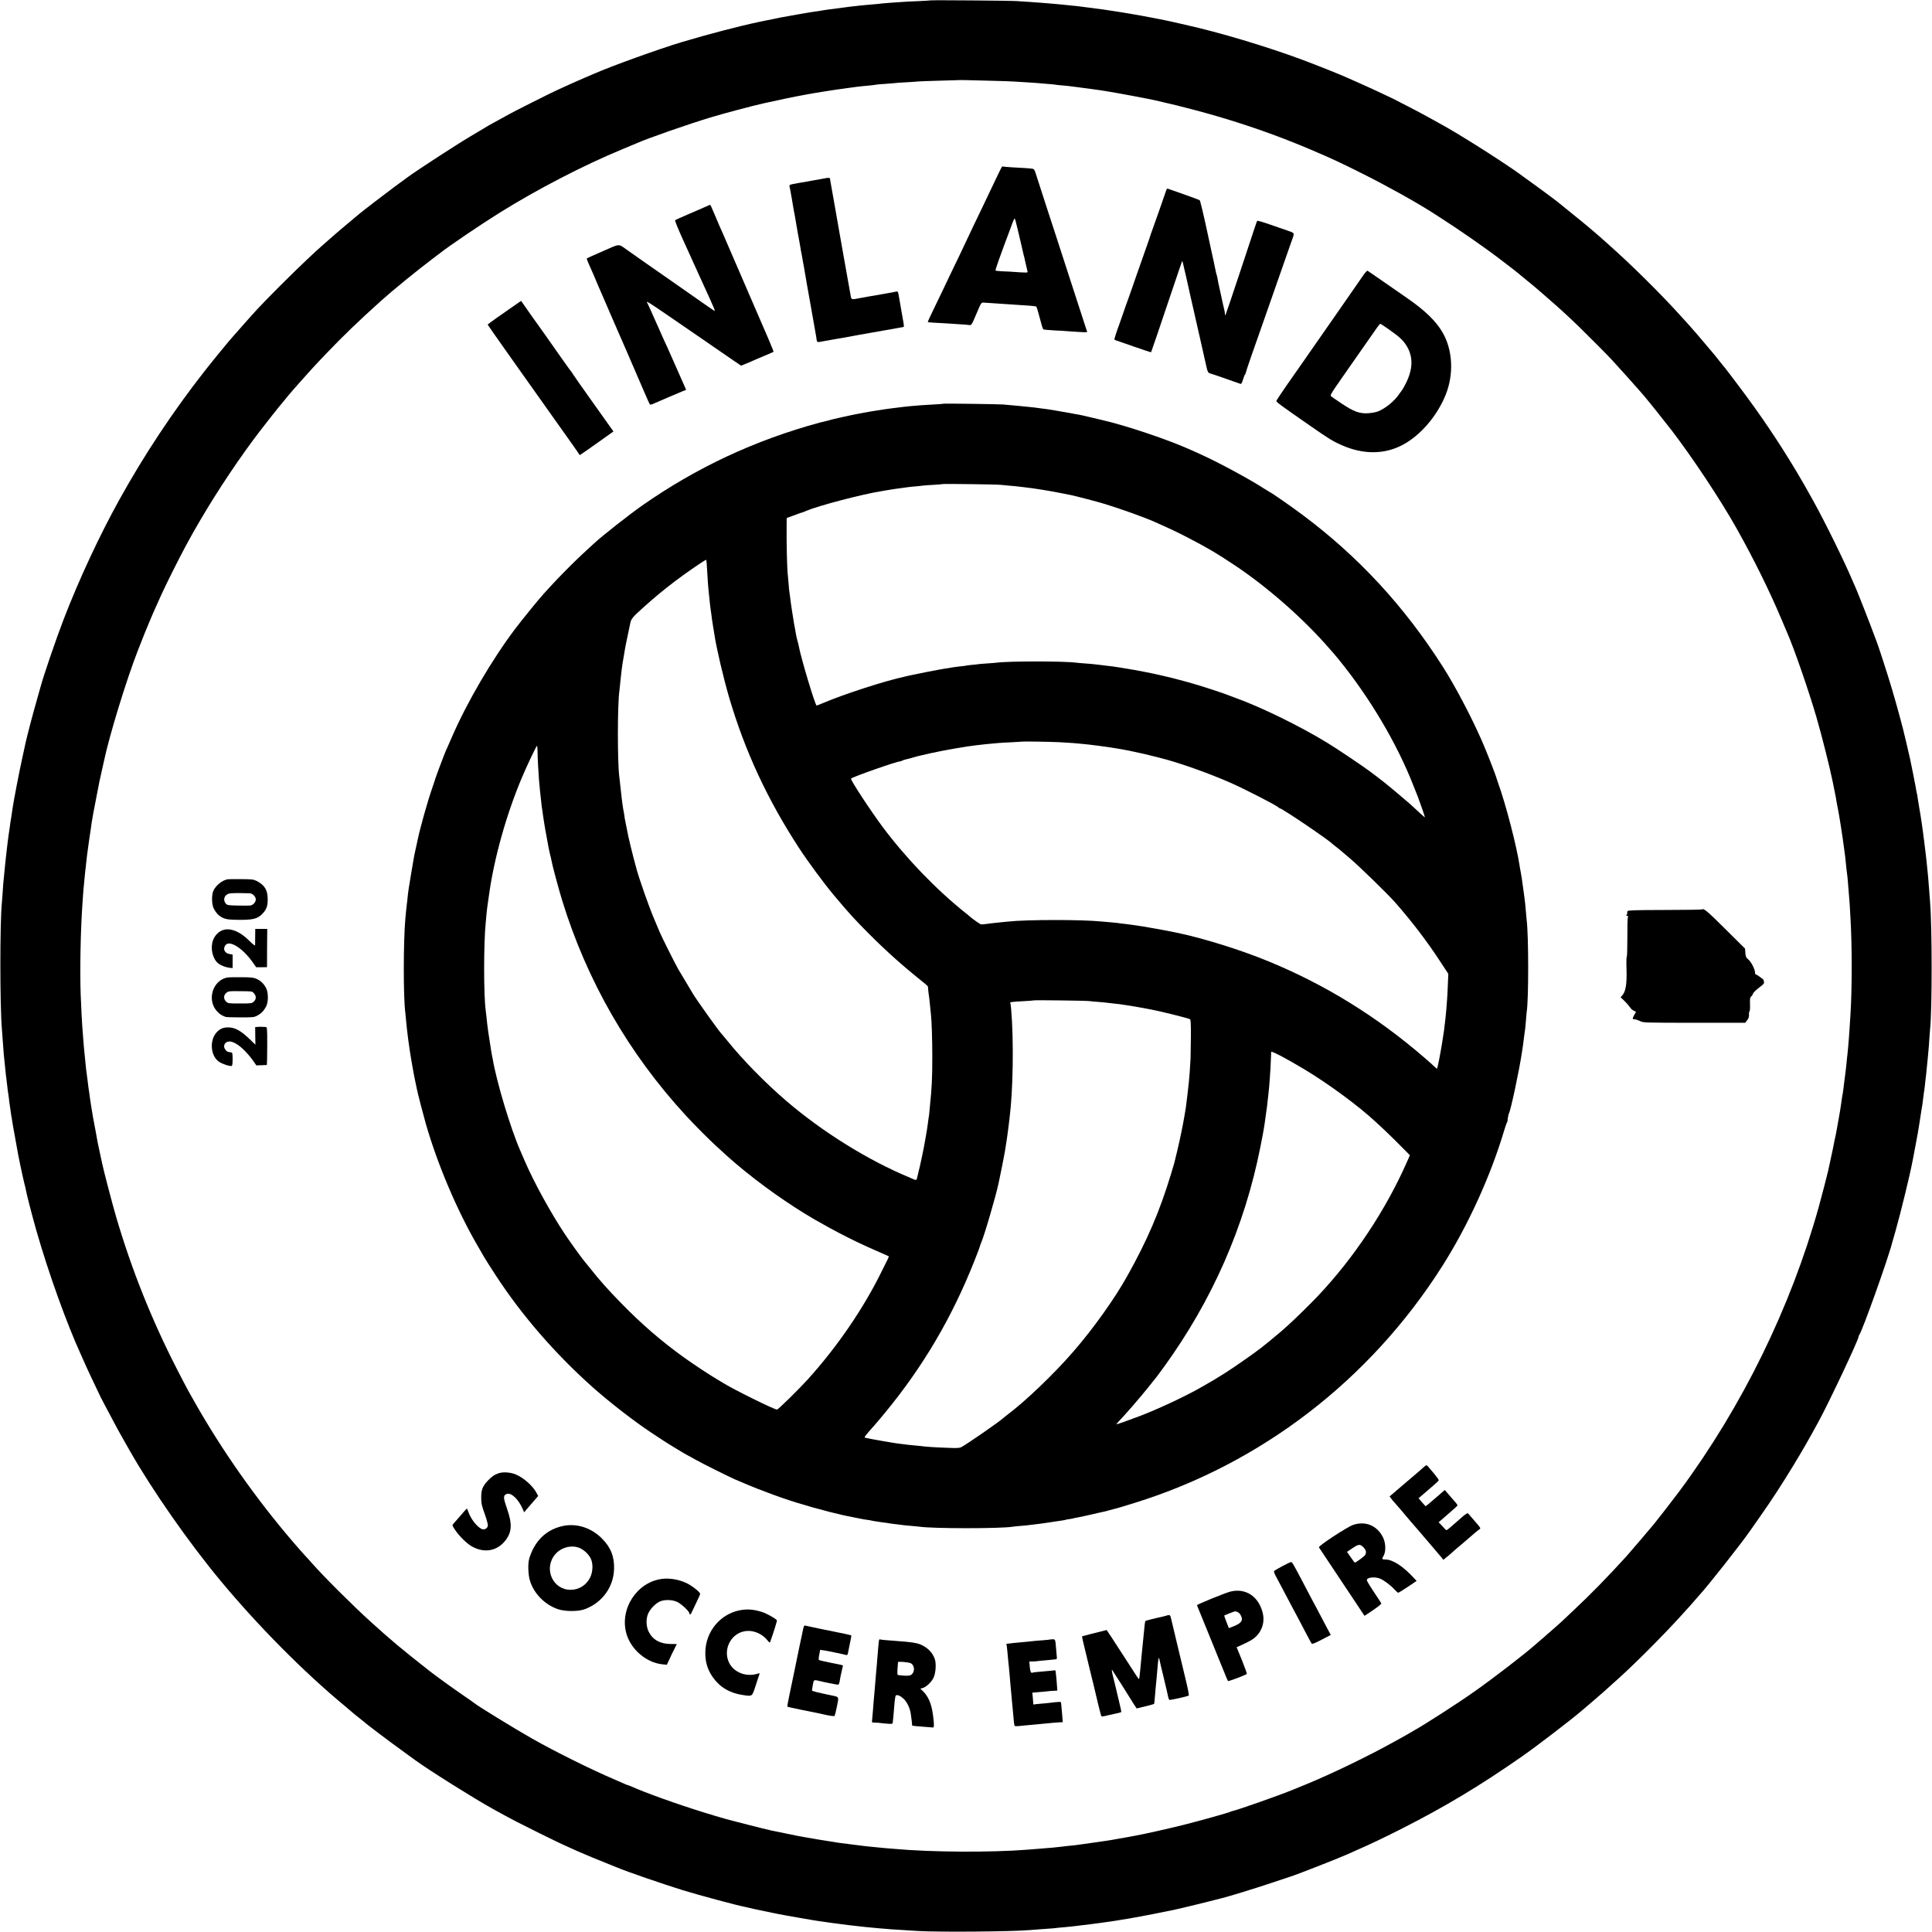 <?xml version="1.0" standalone="no"?>
<!DOCTYPE svg PUBLIC "-//W3C//DTD SVG 20010904//EN"
 "http://www.w3.org/TR/2001/REC-SVG-20010904/DTD/svg10.dtd">
<svg version="1.0" xmlns="http://www.w3.org/2000/svg"
 width="2500pt" height="2500pt" viewBox="0 0 2500 2500"
 preserveAspectRatio="xMidYMid meet">
<g transform="translate(0,2500) scale(0.1,-0.1)"
fill="#000000" stroke="none">
<path d="M12039 24995 c-2 -2 -76 -6 -164 -10 -88 -3 -176 -8 -195 -10 -19 -2
-80 -6 -135 -9 -55 -4 -111 -8 -125 -10 -14 -3 -61 -7 -105 -11 -44 -3 -96 -8
-115 -10 -19 -2 -60 -6 -90 -9 -63 -6 -127 -14 -325 -41 -16 -2 -52 -7 -80
-10 -27 -4 -57 -8 -65 -10 -8 -2 -35 -7 -60 -10 -25 -3 -56 -8 -70 -10 -14 -3
-38 -7 -55 -9 -47 -8 -207 -35 -235 -41 -29 -6 -66 -13 -112 -20 -18 -3 -40
-8 -48 -10 -8 -2 -30 -7 -48 -10 -18 -3 -65 -12 -105 -21 -39 -8 -80 -17 -91
-19 -252 -53 -646 -156 -991 -259 -297 -89 -902 -307 -1140 -411 -16 -7 -77
-33 -135 -58 -109 -47 -182 -80 -335 -150 -99 -45 -568 -281 -627 -315 -20
-11 -83 -46 -140 -77 -57 -31 -110 -60 -118 -65 -8 -5 -118 -70 -245 -146
-187 -111 -700 -445 -805 -523 -14 -10 -97 -72 -185 -136 -136 -101 -385 -292
-450 -346 -11 -10 -83 -69 -159 -133 -77 -64 -171 -145 -209 -179 -38 -34 -79
-70 -91 -80 -215 -185 -776 -740 -943 -933 -10 -12 -50 -57 -89 -100 -39 -43
-84 -95 -100 -114 -16 -19 -34 -39 -40 -45 -20 -19 -259 -309 -365 -445 -412
-526 -782 -1084 -1104 -1665 -255 -459 -522 -1032 -718 -1540 -105 -273 -267
-747 -307 -900 -4 -16 -26 -93 -48 -170 -45 -155 -127 -469 -141 -537 -5 -23
-25 -115 -44 -203 -35 -155 -110 -547 -122 -630 -3 -23 -7 -50 -9 -60 -2 -11
-7 -42 -10 -68 -4 -27 -9 -56 -11 -65 -1 -10 -6 -39 -9 -67 -4 -27 -9 -61 -11
-75 -14 -88 -48 -389 -60 -525 -3 -38 -8 -83 -10 -100 -2 -16 -7 -77 -10 -135
-4 -58 -8 -118 -10 -135 -27 -238 -27 -1354 0 -1645 1 -19 6 -82 10 -140 10
-145 19 -250 30 -340 2 -19 7 -63 10 -98 4 -35 8 -72 10 -82 2 -10 6 -47 10
-82 3 -35 8 -70 10 -78 2 -8 6 -40 10 -70 3 -30 7 -66 10 -80 3 -14 7 -45 10
-70 3 -25 7 -56 10 -70 3 -14 7 -40 10 -57 3 -18 7 -48 10 -65 7 -40 63 -353
70 -388 3 -14 8 -38 11 -55 10 -58 74 -347 78 -354 2 -3 7 -24 10 -46 8 -50
85 -348 137 -530 157 -549 393 -1205 581 -1615 11 -25 37 -83 58 -130 21 -47
71 -155 112 -240 41 -85 78 -162 81 -170 4 -8 31 -60 60 -115 29 -55 78 -147
109 -205 30 -58 82 -152 115 -210 33 -58 72 -127 88 -155 291 -512 764 -1191
1179 -1690 486 -585 1077 -1181 1606 -1619 52 -44 97 -82 100 -85 3 -4 37 -31
75 -61 39 -30 72 -57 75 -60 13 -16 325 -252 481 -364 96 -70 179 -130 184
-134 160 -118 763 -497 995 -625 25 -13 72 -39 105 -58 141 -78 275 -147 510
-263 239 -118 301 -147 390 -186 22 -10 65 -29 95 -43 71 -32 324 -137 415
-172 39 -15 84 -33 100 -40 118 -51 604 -218 850 -294 227 -69 691 -194 800
-215 11 -3 43 -10 70 -16 28 -6 57 -13 65 -15 123 -26 220 -46 240 -50 14 -2
45 -9 70 -14 25 -5 59 -12 75 -14 17 -3 98 -17 180 -32 83 -14 164 -28 180
-31 17 -2 41 -6 55 -9 14 -3 45 -7 70 -10 25 -3 56 -7 70 -10 14 -3 45 -7 70
-10 25 -3 77 -9 115 -15 74 -10 128 -16 210 -25 28 -3 68 -7 90 -10 62 -7 230
-22 335 -30 65 -5 121 -8 350 -22 260 -16 1236 -8 1445 12 22 2 81 6 130 10
163 11 200 14 240 20 22 2 72 7 110 10 39 4 81 8 95 10 14 2 50 6 80 10 66 7
205 25 240 30 25 4 82 12 150 21 19 3 46 7 60 9 14 3 39 7 55 9 186 29 348 60
699 131 83 18 319 74 446 107 85 22 162 42 170 43 62 13 447 131 640 196 129
43 242 81 250 83 75 22 616 234 754 295 25 12 65 29 89 40 224 99 342 155 592
281 566 286 1024 561 1570 942 179 124 646 482 773 592 15 13 77 65 137 117
95 80 178 154 349 309 221 200 576 557 801 805 54 61 104 115 110 121 5 6 33
37 60 69 28 32 55 63 60 69 100 105 558 686 665 843 8 11 65 92 126 180 140
198 282 416 423 648 134 221 194 325 333 580 133 243 518 1059 518 1099 0 7 4
16 8 21 37 43 379 1000 428 1200 2 6 21 73 43 150 69 244 184 716 217 890 4
22 8 45 10 50 5 23 54 283 59 315 3 19 7 46 10 60 3 14 7 39 9 55 15 93 26
165 31 200 4 22 8 51 11 65 2 14 6 50 10 80 3 30 7 62 9 70 2 8 7 40 10 70 3
30 8 71 10 90 2 19 7 58 10 85 2 28 7 68 9 90 3 22 8 72 11 110 3 39 8 88 10
110 3 22 7 83 10 135 4 52 8 111 10 130 27 238 27 1334 0 1645 -2 28 -7 88
-10 135 -8 120 -21 264 -30 340 -2 19 -7 62 -10 95 -3 33 -8 71 -10 85 -2 14
-6 50 -10 81 -3 31 -7 65 -9 75 -2 11 -7 44 -10 75 -4 31 -8 65 -10 75 -2 11
-7 42 -10 69 -4 28 -11 75 -16 105 -5 30 -12 72 -16 94 -3 21 -8 48 -10 60 -2
11 -7 41 -10 65 -3 25 -7 47 -9 51 -2 3 -6 26 -10 50 -4 25 -13 75 -21 112 -7
37 -16 81 -19 98 -3 17 -12 63 -21 103 -8 39 -18 83 -20 97 -5 23 -36 157 -51
220 -3 14 -7 30 -9 37 -18 88 -106 414 -171 633 -51 174 -183 581 -202 625 -5
11 -21 54 -36 95 -38 106 -203 526 -227 580 -12 25 -33 74 -48 110 -96 229
-357 761 -507 1030 -117 210 -129 231 -215 376 -237 395 -464 732 -752 1114
-93 124 -172 227 -175 230 -4 3 -31 37 -61 75 -30 39 -65 81 -76 95 -12 14
-63 75 -114 135 -87 104 -165 194 -220 255 -14 15 -59 65 -100 110 -266 295
-645 669 -951 940 -40 36 -86 76 -101 90 -15 14 -34 30 -41 35 -6 6 -41 35
-77 66 -36 31 -141 118 -235 193 -93 76 -179 145 -190 154 -53 43 -415 308
-530 389 -282 196 -768 502 -995 625 -36 20 -87 48 -115 64 -90 50 -228 124
-320 170 -49 25 -97 49 -105 54 -24 16 -314 152 -465 219 -77 35 -160 72 -184
82 -91 42 -421 173 -590 236 -466 173 -1074 355 -1516 453 -77 17 -158 35
-180 41 -58 14 -351 71 -460 89 -33 5 -70 12 -81 14 -12 2 -39 7 -60 10 -22 4
-66 11 -99 16 -33 5 -78 12 -100 15 -22 4 -51 8 -65 10 -14 3 -50 7 -80 11
-30 3 -63 8 -74 10 -10 2 -44 6 -75 9 -31 4 -68 9 -84 11 -15 2 -51 7 -80 9
-72 7 -144 14 -197 20 -25 3 -76 7 -115 10 -38 3 -88 7 -110 9 -22 2 -89 7
-150 11 -60 4 -137 9 -170 11 -78 6 -1112 14 -1116 9z m786 -1040 c138 -3 270
-8 295 -10 25 -1 97 -6 160 -10 63 -4 131 -8 150 -10 19 -2 71 -6 115 -10 44
-3 91 -8 105 -10 14 -3 54 -7 90 -10 36 -3 81 -7 100 -10 19 -2 55 -7 80 -10
94 -12 117 -15 190 -25 41 -6 93 -13 115 -16 22 -3 51 -7 65 -10 14 -2 41 -7
60 -10 105 -16 509 -92 605 -114 738 -166 1384 -371 2015 -640 272 -116 370
-162 660 -307 314 -157 682 -362 898 -499 28 -19 78 -50 110 -71 237 -151 590
-396 792 -552 150 -115 215 -165 220 -171 3 -3 41 -35 85 -70 69 -55 200 -165
215 -180 3 -3 39 -34 80 -70 153 -133 237 -209 399 -365 107 -104 379 -377
428 -431 154 -169 308 -341 353 -393 30 -36 60 -69 65 -75 34 -38 270 -333
357 -446 273 -357 633 -900 838 -1265 228 -406 429 -815 585 -1185 31 -74 62
-148 70 -165 88 -199 278 -747 381 -1100 70 -241 170 -640 210 -835 11 -56 33
-167 38 -190 3 -13 8 -42 11 -65 3 -22 8 -47 10 -55 2 -8 7 -31 10 -50 3 -19
10 -57 15 -85 5 -27 12 -68 15 -90 3 -22 7 -51 10 -65 4 -23 8 -49 20 -132 10
-71 18 -132 31 -228 1 -14 6 -52 9 -85 5 -58 11 -103 20 -175 3 -19 7 -71 10
-115 3 -44 8 -98 10 -120 2 -22 7 -80 10 -130 3 -49 7 -128 10 -175 21 -347
21 -928 0 -1245 -3 -44 -8 -122 -11 -173 -3 -51 -7 -110 -9 -130 -2 -20 -7
-75 -10 -122 -4 -47 -9 -92 -10 -101 -2 -9 -6 -52 -10 -95 -4 -43 -9 -86 -10
-94 -2 -8 -6 -44 -10 -80 -4 -36 -9 -73 -11 -84 -2 -10 -6 -44 -9 -75 -4 -31
-8 -63 -10 -71 -4 -13 -7 -35 -20 -127 -9 -67 -15 -103 -51 -303 -14 -80 -27
-147 -29 -150 -2 -3 -6 -22 -9 -42 -5 -31 -26 -133 -81 -383 -12 -52 -90 -354
-121 -465 -363 -1300 -989 -2577 -1798 -3670 -62 -84 -281 -367 -332 -429 -45
-55 -330 -389 -363 -425 -261 -285 -450 -478 -671 -686 -73 -69 -144 -136
-159 -150 -14 -14 -60 -54 -101 -90 -41 -36 -83 -73 -95 -83 -11 -11 -42 -38
-69 -60 -28 -23 -68 -58 -90 -78 -148 -129 -528 -422 -781 -600 -203 -144
-641 -426 -780 -503 -16 -9 -37 -21 -45 -26 -8 -6 -100 -58 -204 -115 -344
-191 -804 -414 -1159 -560 -48 -20 -100 -41 -115 -47 -15 -6 -29 -12 -32 -13
-3 -1 -14 -5 -25 -10 -162 -67 -706 -258 -768 -270 -9 -2 -21 -6 -25 -9 -18
-11 -412 -121 -612 -171 -204 -51 -541 -126 -622 -139 -21 -3 -57 -10 -80 -15
-24 -5 -61 -12 -83 -15 -23 -4 -52 -9 -65 -11 -14 -3 -41 -8 -60 -11 -19 -3
-46 -7 -60 -10 -14 -2 -88 -13 -165 -24 -242 -35 -275 -39 -345 -45 -30 -3
-68 -7 -85 -10 -38 -6 -190 -20 -330 -30 -38 -3 -95 -7 -125 -10 -469 -37
-1241 -33 -1720 11 -25 2 -74 6 -110 9 -36 3 -83 7 -105 10 -22 2 -67 7 -100
10 -59 6 -70 7 -170 20 -27 3 -63 8 -80 10 -56 7 -150 19 -155 20 -3 1 -27 5
-55 9 -96 14 -301 48 -375 62 -41 7 -86 16 -100 18 -14 3 -92 19 -175 36 -82
17 -159 33 -171 35 -62 13 -487 121 -594 151 -335 95 -754 235 -1055 353 -80
32 -88 35 -157 65 -20 9 -39 16 -43 16 -3 0 -25 8 -48 19 -23 10 -76 33 -117
51 -308 131 -775 363 -1075 533 -221 125 -725 435 -745 457 -3 3 -63 46 -135
95 -142 97 -358 253 -445 321 -379 298 -486 388 -764 639 -227 205 -609 586
-761 759 -33 38 -72 80 -86 95 -15 14 -84 94 -155 176 -481 560 -922 1188
-1277 1815 -35 63 -75 133 -87 155 -13 22 -78 148 -146 280 -324 633 -581
1277 -782 1961 -45 153 -167 620 -179 684 -2 14 -15 74 -29 135 -13 60 -26
119 -28 130 -2 11 -15 83 -29 160 -15 77 -29 154 -32 170 -8 45 -17 98 -20
120 -1 11 -5 36 -9 55 -3 19 -8 52 -11 73 -3 20 -7 54 -10 75 -3 20 -7 51 -10
67 -2 17 -7 53 -10 80 -3 28 -8 66 -11 85 -3 19 -8 53 -10 75 -5 58 -14 144
-19 190 -7 63 -14 143 -20 230 -3 44 -8 103 -10 130 -5 53 -13 222 -21 415
-11 311 -2 807 21 1150 2 36 7 101 10 145 3 44 7 96 10 115 2 19 7 67 10 106
3 39 7 79 9 90 2 10 7 51 10 89 4 39 9 81 11 95 2 14 6 45 9 70 3 25 12 90 20
145 17 111 24 157 31 213 6 46 28 163 67 362 16 85 32 164 34 175 2 11 15 72
30 135 14 63 27 122 29 130 68 327 292 1058 440 1435 82 209 102 261 151 375
28 69 66 154 82 190 17 36 51 112 77 170 53 118 228 467 305 609 94 173 112
205 198 351 224 382 509 807 756 1130 85 111 264 338 281 356 5 6 26 30 45 54
39 49 92 112 100 120 3 3 39 43 79 90 106 121 230 257 351 383 242 252 420
424 720 694 148 133 459 387 660 539 58 43 109 83 115 87 103 82 523 367 758
513 492 307 1093 618 1595 825 81 34 161 67 177 74 157 69 643 239 955 334
168 51 554 154 700 186 164 37 429 92 480 100 19 3 55 10 80 15 25 5 63 12 85
15 22 3 92 14 155 25 63 10 153 24 200 30 47 6 96 13 110 15 54 8 127 17 161
20 80 7 165 16 179 20 8 2 62 7 120 10 58 4 113 9 122 10 9 2 72 7 140 10 68
4 139 8 158 11 19 2 143 6 275 10 132 3 241 6 242 7 2 3 161 0 428 -8z"/>
<path d="M12966 22843 c-6 -6 -47 -89 -142 -290 -31 -65 -75 -158 -99 -208
-23 -49 -81 -170 -129 -268 -47 -99 -86 -180 -86 -182 0 -2 -43 -92 -95 -201
-53 -108 -110 -226 -127 -263 -27 -59 -74 -157 -240 -501 -25 -52 -44 -96 -43
-98 2 -2 40 -5 86 -8 46 -2 113 -6 149 -8 36 -3 110 -8 165 -11 55 -3 114 -8
131 -10 36 -5 33 -9 99 145 64 151 62 146 98 144 32 -3 163 -11 287 -19 65 -4
166 -11 310 -21 41 -3 78 -8 81 -12 3 -4 19 -54 34 -112 32 -122 47 -172 55
-182 3 -3 65 -9 139 -13 73 -3 147 -8 165 -10 17 -2 85 -6 150 -10 113 -7 119
-6 111 11 -4 11 -11 30 -15 44 -45 137 -169 518 -255 785 -59 182 -113 348
-120 370 -13 36 -248 763 -279 859 -8 25 -19 40 -32 42 -24 5 -130 12 -268 19
-61 4 -113 8 -117 10 -3 3 -9 2 -13 -2z m203 -813 c18 -74 41 -172 51 -216 11
-45 22 -92 24 -105 3 -13 5 -24 6 -24 2 0 4 -12 13 -55 10 -47 28 -125 33
-143 6 -18 -2 -18 -226 -2 -25 2 -75 4 -112 5 -37 2 -71 6 -75 9 -8 5 47 158
221 623 11 31 24 54 27 50 4 -4 21 -68 38 -142z"/>
<path d="M10655 22689 c-22 -4 -56 -10 -75 -14 -20 -3 -47 -8 -60 -10 -40 -8
-106 -20 -175 -31 -16 -2 -53 -9 -82 -15 -54 -11 -53 -9 -39 -69 3 -14 8 -37
10 -53 3 -15 10 -53 15 -85 6 -31 13 -75 16 -97 4 -22 8 -47 10 -55 2 -8 6
-28 9 -45 4 -26 12 -71 41 -240 3 -16 10 -52 15 -80 5 -27 12 -68 16 -90 3
-22 7 -47 9 -55 2 -8 7 -31 10 -50 3 -19 10 -57 15 -85 5 -27 12 -65 15 -82
13 -82 46 -270 90 -513 13 -74 27 -151 30 -170 6 -39 25 -146 30 -170 2 -8 7
-36 10 -62 8 -54 -1 -51 120 -28 28 5 68 12 90 16 22 3 85 14 140 24 55 11
141 26 190 35 50 8 101 17 115 20 14 3 39 7 55 10 17 3 93 16 170 30 77 13
156 27 175 31 19 3 42 7 50 9 8 2 18 4 22 4 7 1 4 34 -8 95 -3 18 -17 95 -49
281 -15 87 -15 87 -43 81 -15 -4 -65 -13 -112 -21 -47 -8 -94 -16 -105 -19
-28 -5 -83 -14 -125 -21 -19 -3 -69 -12 -110 -20 -134 -25 -122 -30 -136 50
-7 39 -19 108 -28 155 -15 84 -20 111 -32 180 -8 45 -3 18 -79 445 -36 204
-67 384 -70 400 -3 17 -14 80 -25 140 -11 61 -22 121 -24 135 -3 14 -5 31 -5
38 -1 13 -26 14 -86 1z"/>
<path d="M15095 22549 c-2 -8 -43 -124 -90 -259 -47 -135 -93 -263 -101 -285
-9 -22 -17 -47 -19 -55 -2 -8 -23 -71 -48 -140 -25 -69 -86 -244 -137 -390
-50 -146 -98 -281 -105 -300 -8 -19 -35 -96 -60 -170 -26 -74 -50 -145 -55
-157 -16 -39 -60 -173 -60 -183 0 -5 10 -12 23 -15 12 -4 118 -41 236 -82 117
-41 214 -73 216 -71 3 3 102 295 280 823 65 193 119 352 121 354 2 2 5 -2 8
-10 5 -16 95 -412 102 -449 4 -21 13 -60 39 -170 2 -8 11 -46 19 -85 9 -38 38
-169 66 -290 28 -121 60 -265 72 -320 24 -110 28 -120 61 -128 12 -3 101 -33
197 -67 96 -34 182 -64 191 -67 12 -3 20 11 34 57 10 33 22 63 27 66 4 3 8 12
8 19 0 12 80 245 285 825 81 230 235 672 254 726 11 32 36 103 55 156 40 111
44 100 -59 136 -33 11 -132 46 -220 76 -87 31 -162 52 -166 48 -7 -8 -4 2
-238 -707 -89 -269 -166 -496 -171 -505 -8 -12 -10 -10 -10 10 -2 28 -2 30
-25 125 -9 39 -25 113 -36 165 -11 52 -22 104 -25 115 -2 11 -7 36 -10 55 -3
19 -8 38 -10 41 -2 3 -11 41 -20 85 -9 43 -18 87 -20 97 -2 9 -6 25 -8 35 -4
19 -49 225 -73 337 -49 230 -92 407 -99 414 -5 4 -97 39 -204 76 -107 38 -201
70 -207 73 -7 2 -15 -2 -18 -9z"/>
<path d="M9153 22335 c-18 -8 -47 -21 -65 -29 -18 -8 -103 -45 -188 -81 -85
-37 -159 -70 -164 -75 -5 -5 37 -109 102 -252 61 -134 155 -342 210 -463 55
-121 116 -256 137 -300 47 -103 68 -155 64 -159 -2 -2 -128 84 -279 191 -151
106 -304 213 -340 238 -57 39 -298 207 -505 353 -130 92 -92 93 -323 -8 -112
-49 -206 -90 -208 -93 -3 -3 5 -27 16 -53 12 -27 28 -62 35 -79 8 -16 25 -56
39 -88 14 -32 26 -60 26 -62 0 -2 11 -28 24 -57 13 -29 58 -134 101 -233 42
-99 85 -198 95 -220 20 -43 315 -723 412 -950 33 -77 63 -144 68 -148 4 -5 23
-2 41 7 54 24 340 147 386 165 l41 16 -13 32 c-16 38 -33 76 -68 153 -14 30
-53 118 -86 195 -34 77 -70 158 -80 180 -22 46 -42 90 -106 235 -26 58 -56
124 -66 148 -10 23 -28 63 -40 90 -11 26 -27 60 -35 76 -25 52 -96 98 664
-424 196 -135 399 -274 449 -309 l93 -63 37 15 c21 8 63 26 93 39 30 14 107
47 170 73 63 27 117 50 119 52 6 4 -43 118 -429 1008 -43 99 -115 266 -160
370 -45 105 -92 213 -105 240 -12 28 -44 103 -71 167 -27 65 -51 118 -54 117
-3 0 -20 -6 -37 -14z"/>
<path d="M17634 21428 c-28 -40 -108 -156 -179 -258 -71 -102 -156 -224 -189
-272 -34 -48 -131 -187 -216 -310 -85 -122 -180 -258 -211 -303 -30 -44 -115
-165 -189 -270 -73 -104 -133 -196 -134 -204 -1 -14 53 -54 445 -326 242 -168
288 -196 402 -246 277 -122 550 -121 785 3 230 121 448 374 558 647 109 269
93 584 -41 812 -86 147 -225 281 -460 444 -55 38 -190 132 -300 208 -110 77
-205 141 -210 144 -6 2 -34 -29 -61 -69z m343 -694 c130 -92 175 -133 218
-199 91 -141 92 -298 3 -483 -23 -46 -46 -89 -52 -95 -6 -7 -23 -30 -38 -52
-61 -93 -180 -191 -278 -229 -25 -10 -80 -20 -122 -23 -113 -8 -189 19 -347
125 -69 46 -132 89 -139 96 -10 10 5 38 77 142 49 71 116 167 148 213 32 46
73 104 91 130 18 25 80 114 137 196 149 216 178 255 186 255 5 0 57 -34 116
-76z"/>
<path d="M6684 21066 c-185 -127 -374 -262 -374 -266 0 -3 99 -144 220 -315
121 -170 224 -317 230 -325 67 -95 644 -909 653 -920 7 -9 29 -41 50 -72 l39
-57 26 17 c15 9 113 78 219 153 l191 136 -259 364 c-143 200 -262 371 -266
379 -4 8 -9 17 -13 20 -6 4 -227 316 -348 490 -25 36 -68 97 -96 135 -52 71
-71 98 -162 229 l-51 73 -59 -41z"/>
<path d="M12209 19776 c-2 -2 -60 -7 -129 -10 -69 -4 -143 -8 -165 -10 -87 -7
-211 -18 -225 -21 -8 -2 -44 -6 -80 -10 -69 -7 -255 -34 -340 -49 -14 -3 -54
-10 -90 -16 -36 -7 -76 -14 -90 -17 -60 -10 -343 -74 -349 -78 -4 -2 -21 -7
-37 -10 -16 -3 -60 -14 -99 -24 -839 -228 -1593 -581 -2296 -1073 -176 -124
-522 -396 -620 -488 -8 -8 -58 -53 -109 -100 -119 -107 -339 -328 -450 -450
-47 -51 -90 -98 -95 -104 -59 -64 -269 -322 -367 -451 -302 -399 -629 -958
-826 -1415 -35 -80 -67 -154 -73 -165 -14 -30 -130 -338 -134 -355 -2 -8 -21
-67 -43 -130 -58 -166 -154 -507 -186 -660 -3 -14 -15 -68 -26 -120 -12 -52
-23 -106 -25 -120 -3 -14 -18 -104 -34 -200 -33 -196 -40 -243 -47 -315 -2
-27 -6 -63 -9 -80 -2 -16 -7 -57 -10 -90 -3 -33 -7 -80 -10 -105 -26 -291 -27
-1022 0 -1215 2 -16 6 -59 9 -95 12 -142 44 -382 71 -533 33 -187 33 -188 51
-272 9 -38 18 -81 20 -95 11 -56 78 -314 115 -445 153 -529 402 -1115 669
-1575 40 -69 78 -134 84 -145 18 -32 72 -116 149 -235 337 -518 770 -1018
1263 -1457 213 -189 537 -440 754 -583 69 -45 136 -90 150 -99 29 -21 309
-191 314 -191 1 0 52 -27 112 -61 94 -53 398 -204 504 -252 73 -32 279 -118
295 -123 6 -1 62 -23 125 -47 241 -93 503 -174 805 -251 77 -19 151 -37 165
-40 14 -2 45 -9 70 -15 25 -5 61 -13 80 -16 19 -3 53 -10 75 -15 22 -5 63 -12
90 -16 28 -3 52 -7 55 -9 3 -2 57 -11 120 -20 63 -9 126 -18 140 -20 14 -3 50
-7 80 -10 30 -4 66 -8 79 -10 13 -2 61 -7 105 -10 45 -4 91 -8 104 -10 159
-26 1050 -26 1202 -1 14 3 61 7 106 11 44 3 92 8 105 10 13 2 47 6 74 9 55 6
85 10 225 31 52 8 112 17 134 20 21 3 41 7 45 9 3 2 28 7 55 10 27 4 52 9 55
11 3 1 23 6 45 9 30 5 225 48 271 60 6 2 28 7 50 11 22 5 42 10 45 10 3 1 25
7 50 14 25 7 53 15 63 17 19 3 83 22 257 76 1639 508 3048 1592 3982 3063 333
524 627 1168 803 1760 15 50 31 95 35 100 4 6 7 17 8 25 0 21 12 82 17 91 23
36 136 566 169 794 4 22 8 54 11 70 6 39 12 87 20 155 4 30 9 66 11 79 2 13 6
63 10 110 3 47 8 97 10 111 25 159 25 981 -1 1185 -2 17 -6 66 -10 110 -3 44
-8 94 -10 110 -3 17 -7 53 -10 80 -7 57 -10 79 -31 225 -3 19 -9 58 -14 85 -6
28 -12 68 -16 90 -35 243 -180 803 -279 1075 -8 25 -18 52 -20 60 -11 45 -136
363 -190 485 -137 312 -344 705 -503 955 -504 791 -1099 1433 -1827 1975 -141
105 -382 273 -415 288 -8 4 -42 25 -75 46 -170 112 -596 342 -810 438 -38 17
-96 43 -128 58 -301 136 -843 318 -1157 390 -8 2 -73 17 -143 34 -70 17 -142
33 -160 36 -18 2 -43 7 -57 10 -24 5 -164 30 -225 40 -16 3 -46 8 -65 11 -19
3 -48 8 -65 10 -16 2 -52 6 -79 10 -27 3 -56 7 -65 9 -9 1 -50 6 -91 10 -41 3
-86 8 -100 10 -22 3 -55 6 -230 21 -61 5 -766 14 -771 10z m741 -1050 c19 -2
71 -7 115 -11 44 -3 91 -8 105 -10 14 -2 52 -7 85 -10 115 -12 331 -47 475
-76 52 -11 107 -22 122 -24 49 -9 340 -85 443 -116 206 -63 516 -174 650 -234
209 -93 285 -129 430 -204 259 -135 366 -198 615 -364 418 -280 883 -689 1210
-1067 30 -34 59 -68 65 -74 5 -6 30 -36 55 -66 405 -496 763 -1101 975 -1650
20 -52 41 -104 46 -115 4 -11 15 -38 22 -60 8 -22 28 -80 46 -129 17 -49 30
-90 28 -92 -1 -1 -31 25 -67 58 -129 120 -147 136 -300 264 -150 126 -186 154
-349 276 -100 74 -421 290 -541 363 -356 218 -865 467 -1195 585 -33 12 -69
25 -80 30 -66 29 -406 139 -545 176 -112 31 -243 64 -264 68 -11 2 -48 11 -81
19 -62 16 -348 72 -420 82 -22 3 -62 10 -90 15 -27 5 -75 12 -105 16 -30 3
-68 8 -85 10 -16 2 -52 7 -80 10 -27 3 -63 7 -80 9 -16 2 -68 7 -115 10 -47 3
-98 8 -115 10 -157 21 -874 21 -1029 0 -17 -2 -73 -7 -124 -10 -51 -3 -100 -8
-110 -9 -9 -2 -50 -7 -91 -10 -41 -4 -77 -9 -80 -11 -3 -1 -37 -6 -76 -9 -38
-4 -77 -9 -85 -11 -8 -2 -33 -7 -55 -10 -23 -3 -50 -7 -62 -9 -11 -3 -36 -7
-56 -10 -19 -3 -93 -17 -163 -31 -178 -36 -174 -35 -224 -46 -25 -6 -52 -12
-60 -14 -253 -54 -778 -223 -1056 -341 -45 -19 -84 -34 -87 -34 -18 0 -207
630 -232 775 -3 17 -10 44 -15 60 -5 17 -12 44 -15 60 -2 17 -9 55 -15 85 -6
30 -12 66 -15 80 -13 74 -45 283 -50 335 -4 33 -8 67 -10 75 -3 8 -7 53 -10
100 -4 46 -8 96 -10 111 -11 92 -19 412 -16 670 l1 76 88 32 c85 32 99 37 114
40 4 1 28 10 52 21 154 65 722 215 971 254 17 3 45 8 63 11 112 18 135 22 202
30 30 4 62 9 71 10 9 2 52 6 95 10 43 4 90 8 104 11 14 2 77 7 140 10 63 4
117 8 119 10 5 5 708 -4 751 -10z m-3805 -1023 c2 -26 6 -97 10 -158 3 -60 8
-126 10 -145 2 -19 6 -60 9 -90 12 -117 18 -174 21 -190 2 -9 6 -41 10 -71 3
-30 10 -79 15 -109 17 -101 19 -115 25 -155 26 -173 117 -561 190 -810 204
-693 493 -1316 901 -1943 122 -187 324 -460 455 -617 200 -238 266 -310 454
-499 230 -230 430 -409 699 -624 36 -28 65 -55 64 -60 -2 -6 13 -136 17 -152
1 -3 5 -45 10 -95 4 -49 9 -99 11 -110 10 -78 18 -331 18 -550 0 -275 -7 -414
-30 -629 -3 -32 -7 -76 -9 -96 -2 -21 -5 -51 -9 -66 -3 -16 -8 -53 -11 -83 -4
-30 -9 -63 -11 -75 -2 -12 -11 -64 -20 -116 -18 -111 -68 -349 -91 -435 -8
-33 -16 -65 -17 -72 -4 -23 -16 -26 -44 -13 -15 7 -36 16 -47 21 -538 222
-1133 592 -1600 993 -277 238 -563 530 -765 781 -36 44 -68 82 -71 85 -27 23
-335 454 -379 531 -8 14 -47 79 -86 145 -40 65 -84 139 -98 164 -35 59 -217
424 -238 475 -9 22 -44 105 -78 185 -62 146 -183 491 -222 630 -57 208 -109
421 -124 510 -2 14 -9 45 -14 70 -5 25 -12 59 -15 75 -2 17 -7 47 -10 69 -4
21 -8 48 -11 59 -8 42 -29 211 -39 317 -4 36 -8 76 -10 90 -26 171 -26 945 0
1120 2 14 6 57 10 95 4 39 8 81 10 95 2 14 6 50 9 80 4 30 9 66 11 80 3 14 7
41 10 60 3 19 8 49 11 65 3 17 7 44 10 60 2 17 18 95 35 175 17 80 32 155 35
167 11 54 30 78 156 191 162 146 275 239 433 359 140 106 387 275 393 269 2
-2 5 -26 7 -53z m4560 -2307 c77 -4 158 -9 180 -11 22 -2 72 -6 110 -10 99 -8
369 -44 450 -59 11 -2 40 -7 65 -11 57 -9 110 -20 295 -61 19 -4 121 -29 155
-38 8 -3 33 -9 55 -14 231 -57 624 -196 905 -320 184 -81 583 -285 621 -318 8
-8 18 -14 21 -14 28 0 642 -416 678 -459 3 -3 23 -19 45 -36 22 -16 42 -32 45
-35 3 -3 64 -55 135 -115 116 -97 494 -465 586 -570 218 -248 409 -498 576
-753 l114 -173 -6 -142 c-3 -78 -7 -164 -10 -192 -2 -27 -7 -86 -10 -130 -4
-44 -8 -91 -10 -105 -2 -14 -6 -52 -10 -85 -7 -67 -6 -61 -35 -245 -24 -148
-58 -321 -65 -328 -2 -2 -14 7 -27 20 -13 13 -72 67 -133 119 -617 534 -1286
948 -2025 1251 -344 142 -818 291 -1155 363 -135 29 -347 68 -455 85 -170 26
-182 27 -255 36 -33 3 -68 8 -78 10 -10 2 -55 6 -100 10 -45 3 -98 8 -117 10
-258 26 -966 25 -1205 -1 -22 -2 -67 -7 -100 -10 -81 -8 -142 -15 -190 -22
-22 -3 -47 -5 -57 -5 -13 0 -112 69 -154 107 -6 6 -30 26 -55 45 -377 302
-761 700 -1066 1107 -160 215 -423 616 -411 628 24 24 613 230 638 223 3 -1
14 4 26 10 11 6 32 13 45 15 13 3 49 12 80 21 67 20 55 17 249 61 161 36 468
89 580 101 36 3 72 8 81 9 9 2 52 6 95 10 43 3 93 8 109 10 17 2 95 7 175 10
80 4 146 8 147 9 4 3 343 -2 468 -8z m-6749 -124 c0 -72 11 -266 18 -357 13
-148 18 -193 21 -215 2 -14 6 -54 10 -90 3 -36 8 -72 10 -80 2 -8 7 -39 10
-69 4 -30 9 -63 11 -75 2 -11 6 -36 9 -56 3 -20 7 -47 10 -60 3 -14 8 -41 11
-60 17 -101 46 -249 54 -275 5 -16 12 -46 15 -65 10 -62 93 -370 139 -520 320
-1041 861 -1981 1600 -2784 125 -136 302 -313 421 -421 54 -49 106 -97 115
-105 8 -8 58 -51 110 -96 315 -267 686 -530 1024 -726 267 -154 536 -291 796
-403 85 -37 157 -69 160 -71 2 -3 -3 -19 -12 -37 -10 -18 -41 -81 -71 -142
-236 -485 -578 -987 -965 -1415 -115 -127 -383 -390 -397 -390 -38 0 -574 266
-705 349 -8 6 -40 24 -70 42 -87 51 -305 194 -430 284 -293 211 -546 429 -814
704 -172 176 -276 293 -401 451 -33 41 -62 77 -65 80 -17 15 -188 251 -257
355 -184 276 -402 672 -522 950 -24 55 -50 114 -57 132 -128 292 -309 895
-359 1193 -3 19 -8 42 -10 50 -2 8 -6 31 -9 50 -3 19 -12 78 -20 130 -9 52
-18 111 -20 130 -10 75 -16 127 -21 180 -3 30 -8 69 -10 85 -27 187 -27 870 0
1135 2 25 7 74 10 110 3 36 10 92 15 125 5 33 12 80 15 105 64 478 223 1050
425 1530 63 152 191 420 199 420 3 0 6 -35 7 -78z m7139 -3226 c22 -3 76 -8
120 -11 44 -3 91 -8 105 -10 14 -2 53 -7 87 -10 34 -3 70 -7 80 -9 10 -2 41
-7 68 -10 59 -8 142 -22 245 -41 41 -8 86 -17 100 -19 114 -21 476 -111 499
-125 9 -6 12 -63 11 -222 -1 -118 -3 -243 -4 -279 -7 -130 -17 -276 -21 -300
-2 -14 -6 -54 -10 -90 -4 -36 -8 -76 -10 -90 -2 -14 -7 -50 -10 -80 -6 -56
-12 -96 -20 -140 -3 -14 -7 -41 -10 -60 -16 -99 -60 -311 -91 -440 -20 -80
-37 -152 -39 -160 -2 -8 -20 -69 -40 -135 -150 -493 -306 -858 -570 -1330
-163 -292 -440 -680 -693 -971 -251 -291 -632 -655 -867 -829 -22 -17 -42 -33
-45 -36 -25 -30 -468 -337 -541 -375 -24 -12 -56 -14 -167 -9 -156 5 -271 13
-322 19 -19 3 -66 8 -105 11 -78 7 -97 9 -170 19 -27 4 -63 8 -80 10 -16 2
-57 9 -90 15 -33 6 -76 13 -95 16 -60 10 -204 37 -218 41 -13 4 11 35 121 158
16 17 77 90 136 161 498 604 871 1239 1162 1975 38 96 69 178 69 183 0 5 6 23
14 40 41 91 195 617 230 787 37 180 66 322 70 350 3 19 8 46 11 60 3 14 8 45
11 70 3 25 8 54 10 64 3 18 20 139 29 216 2 19 6 53 9 75 46 366 55 1004 20
1410 -4 39 -8 73 -11 78 -2 4 -1 7 4 8 4 0 17 2 28 4 11 2 76 7 145 10 69 4
127 8 128 10 6 5 670 -3 717 -9z m2780 -881 c314 -188 706 -477 925 -681 25
-23 74 -69 110 -102 68 -63 199 -193 284 -280 l50 -51 -39 -88 c-273 -620
-687 -1243 -1155 -1737 -94 -99 -305 -306 -385 -377 -33 -29 -65 -58 -71 -63
-6 -6 -30 -27 -54 -46 -24 -19 -48 -40 -54 -45 -14 -13 -123 -102 -166 -135
-89 -70 -354 -255 -471 -329 -122 -77 -172 -107 -334 -198 -197 -111 -552
-276 -770 -358 -144 -55 -287 -105 -297 -105 -5 0 8 16 28 37 68 68 276 308
376 433 55 69 107 134 116 145 9 11 50 67 92 125 626 863 1045 1817 1249 2847
22 109 42 216 45 238 4 22 8 54 11 70 9 63 15 102 20 145 3 25 8 56 10 70 2
14 7 54 10 90 4 36 8 76 10 90 8 56 27 314 30 430 2 47 3 91 4 98 1 18 198
-86 426 -223z"/>
<path d="M2945 13622 c-70 -14 -144 -72 -181 -142 -29 -54 -26 -192 6 -245 33
-56 60 -84 100 -105 53 -27 90 -32 238 -33 163 0 224 15 281 72 59 59 76 104
75 196 0 118 -40 183 -144 236 -41 20 -60 22 -200 23 -85 1 -164 0 -175 -2z
m286 -181 c37 -1 79 -43 79 -79 0 -33 -30 -69 -64 -78 -13 -3 -87 -4 -164 -2
-134 3 -141 4 -161 27 -41 48 -16 116 47 129 27 6 114 7 263 3z"/>
<path d="M22025 13232 c-3 -3 -220 -7 -481 -7 -391 -1 -477 -4 -484 -15 -5 -8
-6 -18 -3 -22 2 -5 -1 -15 -7 -23 -10 -12 -9 -15 5 -15 13 0 15 -5 10 -17 -5
-10 -8 -129 -7 -265 0 -137 -3 -248 -8 -248 -4 0 -6 -74 -3 -165 6 -184 -10
-284 -53 -333 l-23 -27 42 -40 c36 -35 65 -69 95 -110 4 -6 19 -16 34 -24 l28
-14 -24 -43 c-26 -46 -24 -54 9 -54 12 0 41 -10 66 -22 44 -22 45 -22 703 -23
l658 0 26 33 c19 25 25 44 24 72 -2 21 2 41 7 44 5 4 8 44 6 91 -2 71 0 87 15
100 10 9 21 26 24 38 4 12 38 46 77 76 64 48 70 56 64 80 -4 14 -7 26 -8 27
-1 0 -21 15 -43 32 -23 18 -47 32 -53 32 -6 0 -11 11 -11 25 0 41 -48 136 -86
169 -31 27 -36 38 -39 86 l-4 55 -255 253 c-232 231 -282 273 -301 254z"/>
<path d="M2903 12970 c-67 -15 -125 -71 -149 -144 -33 -99 -3 -231 67 -290 32
-27 98 -53 147 -59 l42 -4 0 87 0 88 -40 7 c-63 11 -89 64 -54 113 50 72 221
-33 351 -216 l48 -68 70 0 70 1 1 248 2 247 -78 0 -77 0 -1 -97 c0 -54 -1
-105 -1 -114 -1 -10 -30 12 -79 61 -112 111 -225 160 -319 140z"/>
<path d="M2935 12350 c-188 -42 -260 -297 -124 -439 37 -38 54 -49 109 -70 8
-3 94 -6 190 -6 164 0 178 1 219 23 52 28 85 62 114 117 31 57 31 183 0 240
-31 57 -69 94 -122 118 -40 18 -67 21 -201 22 -85 1 -168 -1 -185 -5z m352
-204 c31 -36 30 -76 -3 -107 -25 -23 -30 -24 -179 -24 -149 0 -154 1 -179 24
-33 31 -35 79 -3 108 29 28 38 29 201 27 138 -1 140 -1 163 -28z"/>
<path d="M3333 11712 l-31 -3 1 -113 2 -114 -87 83 c-99 94 -172 135 -248 140
-70 4 -116 -12 -160 -56 -102 -101 -89 -311 24 -388 43 -30 140 -61 164 -54 8
3 12 30 12 89 0 67 -3 84 -15 85 -8 1 -19 3 -25 4 -5 1 -14 3 -18 4 -21 3 -52
44 -52 70 0 51 51 78 109 57 80 -27 185 -125 277 -257 l31 -45 64 2 c35 1 67
2 71 3 3 1 6 111 6 246 0 243 -1 245 -22 246 -11 0 -32 1 -46 2 -14 1 -39 1
-57 -1z"/>
<path d="M18418 6011 c-18 -17 -43 -38 -54 -48 -12 -10 -103 -87 -202 -172
l-181 -155 19 -25 c10 -14 31 -40 47 -56 15 -17 50 -58 78 -90 56 -68 227
-267 235 -275 3 -3 57 -66 120 -140 63 -74 124 -146 136 -160 12 -14 31 -36
42 -49 l19 -25 49 40 c27 21 56 46 64 55 8 8 53 47 100 86 47 39 100 85 118
101 53 48 124 106 139 115 16 10 12 17 -63 103 -29 32 -61 70 -72 83 -18 24
-21 24 -43 9 -13 -8 -36 -26 -50 -39 -14 -13 -52 -46 -84 -74 -32 -27 -70 -60
-84 -72 -31 -27 -36 -28 -53 -8 -7 9 -28 31 -47 51 l-35 36 30 26 c16 15 71
63 122 106 50 43 92 81 92 85 0 12 -11 25 -141 173 l-24 27 -120 -104 c-66
-58 -123 -105 -126 -105 -3 0 -25 23 -49 51 l-44 52 30 25 c139 117 229 197
232 207 1 6 -26 44 -60 85 -35 41 -70 83 -78 92 -19 24 -22 23 -62 -11z"/>
<path d="M6455 5937 c-57 -19 -93 -44 -142 -96 -68 -72 -87 -121 -86 -221 0
-74 6 -101 45 -210 25 -69 43 -137 41 -150 -4 -29 -28 -50 -57 -50 -54 0 -153
112 -192 217 -10 27 -19 50 -20 52 -3 3 -35 -31 -131 -144 -14 -16 -34 -39
-45 -51 -18 -20 -18 -22 20 -80 52 -79 150 -175 215 -213 165 -94 335 -62 443
83 77 103 82 208 20 388 -55 159 -57 185 -13 205 58 26 154 -62 211 -194 l18
-42 91 106 91 105 -23 43 c-45 84 -157 186 -256 231 -69 32 -169 41 -230 21z"/>
<path d="M17510 5268 c-82 -29 -454 -273 -443 -291 4 -7 138 -209 299 -449
l291 -437 112 75 c70 48 109 80 105 87 -4 7 -49 77 -102 156 -85 130 -93 145
-79 159 26 25 114 27 169 3 53 -24 136 -87 187 -143 19 -21 39 -38 44 -38 5 0
61 34 124 76 l114 77 -28 30 c-145 159 -280 247 -376 247 -46 0 -49 6 -24 47
32 55 30 161 -5 235 -73 155 -227 221 -388 166z m135 -293 c33 -35 39 -62 19
-98 -9 -16 -119 -97 -132 -97 -4 0 -28 32 -54 70 l-48 69 58 39 c93 64 112 66
157 17z"/>
<path d="M7263 5249 c-204 -51 -346 -194 -414 -414 -20 -66 -16 -210 9 -290
50 -166 191 -308 359 -367 97 -33 271 -33 358 2 221 86 364 285 371 517 5 163
-44 284 -162 400 -143 141 -339 199 -521 152z m252 -287 c53 -28 100 -74 127
-125 34 -64 32 -173 -5 -249 -49 -99 -144 -160 -253 -160 -233 -1 -354 276
-200 459 80 95 228 129 331 75z"/>
<path d="M16597 4736 c-53 -29 -102 -57 -108 -63 -8 -8 -1 -31 29 -85 39 -72
87 -163 192 -363 29 -55 65 -122 80 -150 15 -27 60 -113 100 -190 40 -77 77
-146 82 -152 8 -10 39 2 129 49 l119 62 -72 135 c-39 75 -86 163 -103 196 -42
77 -101 189 -180 340 -130 247 -143 270 -156 272 -8 1 -58 -22 -112 -51z"/>
<path d="M8564 4569 c-325 -43 -549 -391 -458 -709 58 -204 257 -374 464 -396
l59 -6 31 66 c16 37 45 97 64 134 l34 68 -83 1 c-134 1 -230 56 -281 159 -34
70 -37 165 -6 236 25 57 91 126 147 153 60 29 165 27 230 -5 53 -25 155 -121
155 -145 0 -23 19 -18 29 8 5 12 32 69 60 126 28 57 51 109 51 115 0 18 -57
69 -126 113 -101 65 -252 98 -370 82z"/>
<path d="M15925 4406 c-63 -15 -435 -166 -435 -177 0 -4 9 -29 21 -56 11 -26
77 -187 146 -358 69 -170 131 -323 138 -340 7 -16 30 -73 51 -125 20 -52 40
-98 44 -102 6 -8 226 76 243 91 4 4 -24 83 -62 177 l-69 169 32 14 c139 63
177 85 217 123 88 85 119 204 84 324 -57 202 -220 305 -410 260z m89 -266 c28
-10 56 -57 56 -93 0 -33 -35 -63 -107 -91 l-61 -24 -32 80 c-17 44 -30 82 -28
84 5 4 131 53 140 54 4 0 18 -4 32 -10z"/>
<path d="M9577 4164 c-257 -48 -446 -276 -450 -543 -2 -128 28 -227 98 -326
92 -129 219 -204 390 -229 122 -18 116 -23 163 122 22 70 44 135 48 146 6 16
4 17 -17 10 -148 -49 -311 12 -374 139 -90 185 38 406 239 413 95 4 198 -46
258 -123 19 -25 29 -31 33 -22 44 122 92 275 88 282 -14 23 -133 89 -192 108
-109 34 -190 40 -284 23z"/>
<path d="M15090 4093 c-25 -7 -58 -16 -75 -19 -36 -6 -189 -45 -193 -49 -6 -5
-14 -75 -27 -220 -3 -33 -7 -78 -10 -100 -2 -22 -7 -71 -11 -110 -4 -38 -8
-81 -9 -95 -1 -14 -6 -61 -10 -105 -8 -84 -12 -116 -17 -121 -4 -3 -15 12
-168 251 -68 105 -151 234 -186 287 l-64 96 -36 -10 c-20 -5 -44 -11 -53 -13
-33 -7 -226 -57 -229 -59 -3 -4 17 -88 93 -401 31 -126 58 -237 60 -245 21
-94 87 -365 93 -378 7 -18 12 -17 102 5 52 12 108 25 125 28 16 4 32 8 34 11
3 2 -14 82 -38 177 -23 95 -44 183 -47 197 -3 14 -10 43 -16 65 -17 63 -26
117 -18 108 8 -9 232 -362 240 -378 3 -5 21 -35 41 -66 l37 -56 112 27 c61 15
113 29 114 31 2 2 7 42 10 89 8 92 13 155 22 240 3 30 8 82 10 115 5 72 14
148 19 153 2 2 6 -12 10 -30 3 -18 28 -123 55 -233 27 -110 51 -217 55 -238 4
-20 11 -40 17 -43 9 -6 237 45 251 56 4 4 -13 94 -39 201 -25 107 -75 311
-109 454 -35 143 -68 285 -75 315 -18 78 -18 79 -70 63z"/>
<path d="M10392 3918 c-6 -29 -13 -64 -16 -78 -2 -14 -9 -45 -15 -70 -5 -25
-12 -56 -15 -70 -9 -45 -54 -263 -75 -365 -12 -55 -36 -171 -54 -258 -19 -87
-31 -160 -28 -162 5 -3 85 -20 186 -41 51 -10 172 -35 190 -38 11 -3 66 -14
123 -27 60 -13 106 -18 111 -13 4 5 18 60 31 123 26 129 29 122 -64 141 -186
39 -261 57 -259 66 0 5 4 27 7 48 15 94 14 92 81 76 62 -16 235 -50 249 -50 8
0 16 17 20 38 10 59 16 91 31 153 l13 59 -36 9 c-21 5 -89 19 -152 31 -63 13
-119 26 -123 30 -5 4 -3 35 4 69 l12 62 36 -5 c34 -3 267 -52 302 -62 12 -3
18 4 22 28 4 18 15 76 26 128 11 52 19 96 17 97 -2 2 -12 5 -22 7 -11 3 -39 9
-64 15 -25 5 -58 12 -75 15 -60 11 -420 86 -436 91 -12 4 -18 -7 -27 -47z"/>
<path d="M11377 3783 c-3 -5 -8 -46 -12 -93 -3 -47 -8 -101 -10 -120 -2 -19
-6 -69 -9 -110 -4 -41 -8 -97 -11 -125 -10 -122 -15 -184 -20 -240 -3 -33 -7
-82 -10 -110 -2 -27 -7 -86 -10 -130 -3 -44 -8 -95 -10 -112 -5 -33 -4 -33 38
-34 23 0 49 -2 57 -3 8 -2 50 -6 93 -10 59 -5 77 -3 78 6 0 7 2 20 3 28 3 14
7 61 22 245 4 44 11 83 16 86 20 13 62 -6 103 -45 41 -40 78 -117 89 -183 9
-57 20 -148 18 -155 -1 -5 4 -8 11 -9 6 0 19 -2 28 -4 9 -1 63 -6 120 -10 57
-4 108 -8 114 -9 13 -2 13 54 -2 159 -19 147 -60 243 -130 311 l-34 33 28 7
c44 11 112 73 140 128 30 59 40 176 21 242 -26 86 -97 159 -194 197 -49 19
-123 30 -294 42 -155 11 -214 17 -221 21 -4 2 -10 1 -12 -3z m405 -304 c51
-21 61 -105 16 -145 -16 -16 -34 -19 -95 -17 -41 2 -79 6 -85 9 -6 4 -8 35 -4
83 3 42 5 79 6 83 0 11 130 0 162 -13z"/>
<path d="M13588 3785 c-2 -2 -43 -6 -93 -10 -49 -3 -103 -8 -120 -10 -29 -4
-52 -6 -215 -21 -41 -4 -82 -8 -90 -10 -8 -1 -23 -3 -33 -3 -10 -1 -16 -4 -14
-8 3 -5 8 -44 12 -88 3 -44 8 -93 10 -110 4 -33 15 -143 21 -215 4 -58 14
-164 19 -215 2 -22 7 -71 10 -110 4 -38 8 -86 10 -105 2 -19 7 -69 10 -110 3
-41 8 -83 11 -93 6 -18 4 -18 159 -2 22 2 72 7 110 10 39 3 86 8 105 10 57 7
193 18 224 19 l28 1 -7 90 c-4 49 -8 99 -10 110 -1 11 -3 30 -4 43 -1 25 0 25
-151 7 -19 -3 -71 -7 -115 -11 -44 -3 -83 -8 -87 -11 -5 -2 -8 6 -8 19 -1 13
-3 48 -6 79 l-6 56 93 8 c52 4 103 9 114 11 11 2 42 4 68 5 l49 3 -7 92 c-4
51 -8 101 -10 111 -2 10 -4 28 -4 40 -1 15 -6 21 -18 19 -10 -2 -54 -7 -98
-10 -149 -13 -177 -16 -184 -20 -18 -12 -31 15 -36 77 l-5 67 42 1 c24 0 51 2
61 4 10 2 55 7 100 10 45 4 91 9 102 10 11 1 28 3 37 4 13 1 16 8 13 34 -2 17
-6 68 -10 112 -8 109 -10 114 -45 113 -16 -1 -31 -2 -32 -3z"/>
</g>
</svg>
